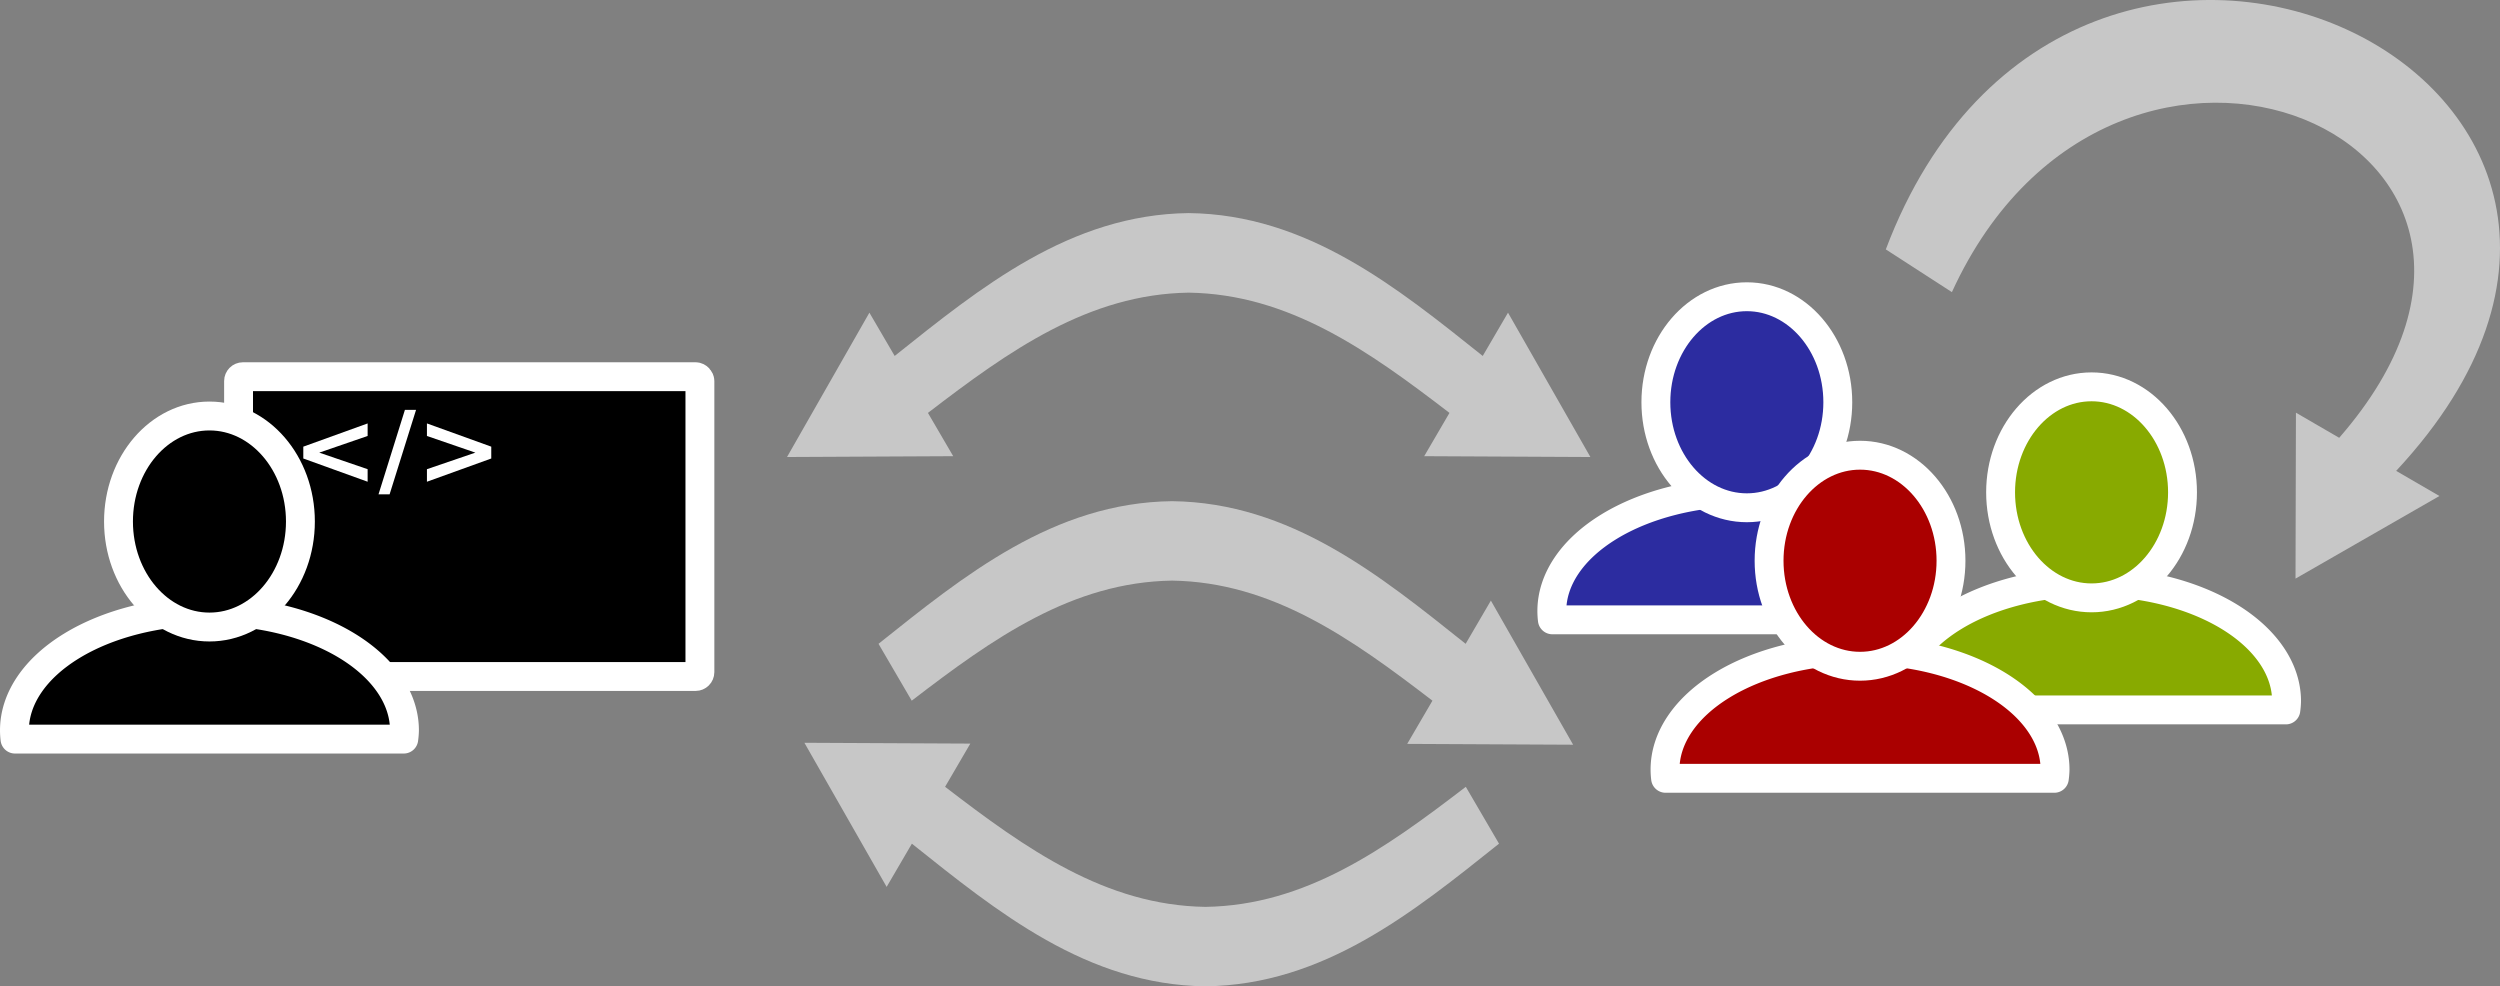 <?xml version="1.0" encoding="UTF-8" standalone="no"?>
<!-- Created with Inkscape (http://www.inkscape.org/) -->

<svg
   xmlns:dc="http://purl.org/dc/elements/1.1/"
   xmlns:cc="http://creativecommons.org/ns#"
   xmlns:rdf="http://www.w3.org/1999/02/22-rdf-syntax-ns#"
   xmlns:svg="http://www.w3.org/2000/svg"
   xmlns="http://www.w3.org/2000/svg"
   xmlns:sodipodi="http://sodipodi.sourceforge.net/DTD/sodipodi-0.dtd"
   xmlns:inkscape="http://www.inkscape.org/namespaces/inkscape"
   width="1298.583mm"
   height="512.321mm"
   viewBox="0 0 1298.583 512.321"
   version="1.1"
   id="svg8"
   inkscape:version="0.92.2 (5c3e80d, 2017-08-06)"
   sodipodi:docname="communaute.svg">
  <rect x="0" y="0" width="1298.583" height="512.321" fill="#808080" stroke="none"/>
  <defs
     id="defs2" />
  <sodipodi:namedview
     id="base"
     pagecolor="#ffffff"
     bordercolor="#666666"
     borderopacity="1.0"
     inkscape:pageopacity="0.0"
     inkscape:pageshadow="2"
     inkscape:zoom="0.35"
     inkscape:cx="3864.6489"
     inkscape:cy="348.61258"
     inkscape:document-units="mm"
     inkscape:current-layer="layer1"
     showgrid="false"
     fit-margin-top="0"
     fit-margin-left="0"
     fit-margin-right="0"
     fit-margin-bottom="0"
     inkscape:window-width="1920"
     inkscape:window-height="1051"
     inkscape:window-x="0"
     inkscape:window-y="0"
     inkscape:window-maximized="1" />
  <g
     inkscape:label="Calque 1"
     inkscape:groupmode="layer"
     id="layer1"
     transform="translate(551.363,132.415)">
    <rect
       style="opacity:1;vector-effect:none;fill:#000000;fill-opacity:1;stroke:#ffffff;stroke-width:15;stroke-linecap:round;stroke-linejoin:round;stroke-miterlimit:4;stroke-dasharray:none;stroke-dashoffset:0;stroke-opacity:1;paint-order:stroke fill markers"
       id="rect830"
       width="239.637"
       height="155.726"
       x="-427.446"
       y="63.259"
       ry="2.268" />
    <g
       id="g828"
       transform="translate(-523.452,12.699)">
      <path
         inkscape:connector-curvature="0"
         id="path817"
         d="m 80.887,172.268 a 101.298,61.988 0 0 0 -101.298,61.988 101.298,61.988 0 0 0 0.284,4.536 H 181.813 a 101.298,61.988 0 0 0 0.371,-4.536 101.298,61.988 0 0 0 -101.298,-61.988 z"
         style="opacity:1;vector-effect:none;fill:#000000;fill-opacity:1;stroke:#ffffff;stroke-width:15;stroke-linecap:round;stroke-linejoin:round;stroke-miterlimit:4;stroke-dasharray:none;stroke-dashoffset:0;stroke-opacity:1;paint-order:stroke fill markers" />
      <ellipse
         ry="54.807"
         rx="47.247"
         cy="125.777"
         cx="80.887"
         id="path815"
         style="opacity:1;vector-effect:none;fill:#000000;fill-opacity:1;stroke:#ffffff;stroke-width:15;stroke-linecap:round;stroke-linejoin:round;stroke-miterlimit:4;stroke-dasharray:none;stroke-dashoffset:0;stroke-opacity:1;paint-order:stroke fill markers" />
    </g>
    <g
       aria-label="&lt;/&gt;"
       style="font-style:normal;font-weight:normal;font-size:53.379px;line-height:33.362px;font-family:sans-serif;text-align:start;letter-spacing:0px;word-spacing:0px;writing-mode:lr-tb;text-anchor:start;fill:#ffffff;fill-opacity:1;stroke:none;stroke-width:1.334px;stroke-linecap:butt;stroke-linejoin:miter;stroke-opacity:1"
       id="text834"
       transform="translate(-284.571,14.967)">
      <path
         d="m -75.834,79.076 -25.126,8.653 25.126,8.601 v 6.516 L -109.248,90.779 v -6.151 l 33.414,-12.068 z"
         style="font-weight:bold;stroke-width:1.334px;fill:#ffffff"
         id="path836"
         inkscape:connector-curvature="0" />
      <path
         d="m -56.468,65.523 h 5.786 l -13.736,43.866 h -5.76 z"
         style="font-weight:bold;stroke-width:1.334px;fill:#ffffff"
         id="path838"
         inkscape:connector-curvature="0" />
      <path
         d="m -45.026,79.076 v -6.516 l 33.414,12.068 v 6.151 l -33.414,12.068 v -6.516 l 25.152,-8.601 z"
         style="font-weight:bold;stroke-width:1.334px;fill:#ffffff"
         id="path840"
         inkscape:connector-curvature="0" />
    </g>
    <g
       id="g914">
      <g
         style="fill:#2c2ca0"
         transform="translate(275.116,-49.246)"
         id="g828-5-6">
        <path
           style="opacity:1;vector-effect:none;fill:#2c2ca0;fill-opacity:1;stroke:#ffffff;stroke-width:15;stroke-linecap:round;stroke-linejoin:round;stroke-miterlimit:4;stroke-dasharray:none;stroke-dashoffset:0;stroke-opacity:1;paint-order:stroke fill markers"
           d="m 80.887,172.268 a 101.298,61.988 0 0 0 -101.298,61.988 101.298,61.988 0 0 0 0.284,4.536 H 181.813 a 101.298,61.988 0 0 0 0.371,-4.536 101.298,61.988 0 0 0 -101.298,-61.988 z"
           id="path817-3-2"
           inkscape:connector-curvature="0" />
        <ellipse
           style="opacity:1;vector-effect:none;fill:#2c2ca0;fill-opacity:1;stroke:#ffffff;stroke-width:15;stroke-linecap:round;stroke-linejoin:round;stroke-miterlimit:4;stroke-dasharray:none;stroke-dashoffset:0;stroke-opacity:1;paint-order:stroke fill markers"
           id="path815-5-9"
           cx="80.887"
           cy="125.777"
           rx="47.247"
           ry="54.807" />
      </g>
      <g
         style="fill:#88aa00"
         transform="translate(454.173,-2.448)"
         id="g828-5">
        <path
           style="opacity:1;vector-effect:none;fill:#88aa00;fill-opacity:1;stroke:#ffffff;stroke-width:15;stroke-linecap:round;stroke-linejoin:round;stroke-miterlimit:4;stroke-dasharray:none;stroke-dashoffset:0;stroke-opacity:1;paint-order:stroke fill markers"
           d="m 80.887,172.268 a 101.298,61.988 0 0 0 -101.298,61.988 101.298,61.988 0 0 0 0.284,4.536 H 181.813 a 101.298,61.988 0 0 0 0.371,-4.536 101.298,61.988 0 0 0 -101.298,-61.988 z"
           id="path817-3"
           inkscape:connector-curvature="0" />
        <ellipse
           style="opacity:1;vector-effect:none;fill:#88aa00;fill-opacity:1;stroke:#ffffff;stroke-width:15;stroke-linecap:round;stroke-linejoin:round;stroke-miterlimit:4;stroke-dasharray:none;stroke-dashoffset:0;stroke-opacity:1;paint-order:stroke fill markers"
           id="path815-5"
           cx="80.887"
           cy="125.777"
           rx="47.247"
           ry="54.807" />
      </g>
      <g
         style="fill:#aa0000"
         transform="translate(333.915,33.073)"
         id="g828-3">
        <path
           style="opacity:1;vector-effect:none;fill:#aa0000;fill-opacity:1;stroke:#ffffff;stroke-width:15;stroke-linecap:round;stroke-linejoin:round;stroke-miterlimit:4;stroke-dasharray:none;stroke-dashoffset:0;stroke-opacity:1;paint-order:stroke fill markers"
           d="m 80.887,172.268 a 101.298,61.988 0 0 0 -101.298,61.988 101.298,61.988 0 0 0 0.284,4.536 H 181.813 a 101.298,61.988 0 0 0 0.371,-4.536 101.298,61.988 0 0 0 -101.298,-61.988 z"
           id="path817-6"
           inkscape:connector-curvature="0" />
        <ellipse
           style="opacity:1;vector-effect:none;fill:#aa0000;fill-opacity:1;stroke:#ffffff;stroke-width:15;stroke-linecap:round;stroke-linejoin:round;stroke-miterlimit:4;stroke-dasharray:none;stroke-dashoffset:0;stroke-opacity:1;paint-order:stroke fill markers"
           id="path815-7"
           cx="80.887"
           cy="125.777"
           rx="47.247"
           ry="54.807" />
      </g>
    </g>
    <path
       style="fill:#ffffff;fill-rule:evenodd;stroke:none;stroke-width:1px;stroke-linecap:butt;stroke-linejoin:miter;stroke-opacity:1;fill-opacity:0.562"
       d="M 249.391,-82 C 16.765,-79.282 -159.224,64.264 -326.947,198.018 l -49.539,-84.824 -161.473,282.926 325.756,-1.623 -49.539,-84.826 C -102.204,187.147 53.332,76.901 249.391,73.938 445.449,76.901 600.985,187.147 760.523,309.67 l -49.539,84.826 325.758,1.623 -161.475,-282.926 -49.537,84.824 C 658.007,64.264 482.016,-79.282 249.391,-82 Z"
       transform="scale(0.265)"
       id="path920"
       inkscape:connector-curvature="0" />
    <path
       inkscape:connector-curvature="0"
       style="fill:#ffffff;fill-rule:evenodd;stroke:none;stroke-width:0.265px;stroke-linecap:butt;stroke-linejoin:miter;stroke-opacity:1;fill-opacity:0.562"
       d="m 57.452,127.915 c -61.549,0.719 -108.113,38.699 -152.489,74.088 l 17.252,29.541 c 42.211,-32.418 83.363,-61.587 135.237,-62.371 51.874,0.784 93.026,29.953 135.237,62.371 l -13.107,22.444 86.19,0.429 -42.723,-74.857 -13.107,22.443 C 165.565,166.614 119.001,128.635 57.452,127.915 Z"
       id="path920-7"
       sodipodi:nodetypes="cccccccccc" />
    <path
       inkscape:connector-curvature="0"
       style="fill:#ffffff;fill-rule:evenodd;stroke:none;stroke-width:0.265px;stroke-linecap:butt;stroke-linejoin:miter;stroke-opacity:1;fill-opacity:0.562"
       d="M 74.784,379.906 C 136.333,379.187 182.897,341.207 227.274,305.818 l -17.252,-29.541 c -42.211,32.418 -83.363,61.587 -135.237,62.371 -51.874,-0.784 -93.026,-29.953 -135.237,-62.371 l 13.107,-22.444 -86.19,-0.429 42.723,74.857 13.107,-22.443 c 44.377,35.389 90.941,73.369 152.49,74.088 z"
       id="path920-7-0"
       sodipodi:nodetypes="cccccccccc" />
    <path
       style="fill:#ffffff;fill-rule:evenodd;stroke:none;stroke-width:0.265px;stroke-linecap:butt;stroke-linejoin:miter;stroke-opacity:1;fill-opacity:0.562"
       d="m 428.191,-2.868 34.33,22.195 c 84.926,-185.625 335.821,-78.929 201.175,75.669 L 641.22,81.945 641.004,168.135 715.755,125.226 693.28,112.175 C 881.329,-89.748 524.928,-258.978 428.191,-2.868 Z"
       id="path920-7-0-9"
       inkscape:connector-curvature="0"
       sodipodi:nodetypes="cccccccc" />
  </g>
</svg>
